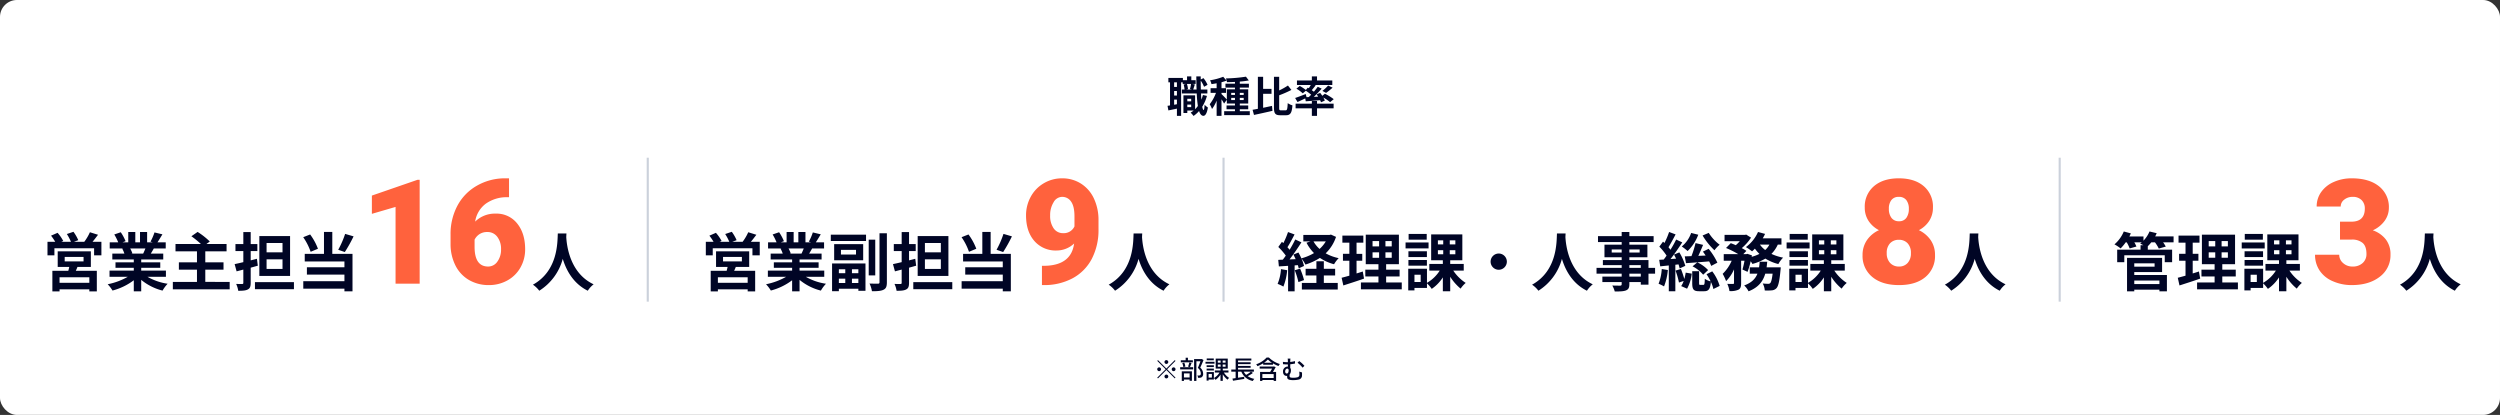 <svg xmlns="http://www.w3.org/2000/svg" width="1181" height="196" viewBox="0 0 1181 196">
  <rect x="0" y="0" width="1181" height="196" fill="#333333" stroke="none"/>
  <g id="グループ_11011" data-name="グループ 11011" transform="translate(-7884 -8940.543)">
    <rect id="長方形_23468" data-name="長方形 23468" width="1181" height="196" rx="8" transform="translate(7884 8940.543)" fill="#fff"/>
    <path id="パス_7259" data-name="パス 7259" d="M-30.12-2.4V-3.6h1.84v1.2Zm1.84-3.94v1.2h-1.84v-1.2Zm-.06-7.02a20.364,20.364,0,0,1-.52,2.44l1.02.22H-30.7l.9-.22a8.913,8.913,0,0,0-.52-2.44Zm-6.68,1.42h-1.32V-14.1h1.32Zm-1.32,8.42V-5.94h1.32v2.18Zm1.32-4.34h-1.32v-2.16h1.32Zm12.28-.26a18.878,18.878,0,0,1-.72,2.2q-.12-1.35-.18-2.94h3V-10.7h-3.08c-.04-1.34-.06-2.74-.06-4.22A13.717,13.717,0,0,1-22.2-12l1.64-.92A12.583,12.583,0,0,0-22.5-16.1l-1.28.68v-1.5h-2.08c.02,2.22.06,4.32.12,6.22h-1.6c.22-.64.5-1.54.8-2.4l-1.36-.26h1.72V-15.1h-2.04v-1.8h-2.02v1.8H-32.2v-1.08h-6.86v2.08h.78V-3.2c-.42.08-.82.14-1.18.18l.4,2.18c1.2-.24,2.62-.54,4.04-.84V1.74h1.98V-14.1h.76v.74h1.58l-1.16.28a10.742,10.742,0,0,1,.44,2.38h-1.26v1.84h7.02a52.943,52.943,0,0,0,.54,5.92A10.922,10.922,0,0,1-26.44-1.4V-7.98h-5.5V.38h1.82V-.78h3a12.042,12.042,0,0,1-1.42,1,10.689,10.689,0,0,1,1.36,1.56A13.817,13.817,0,0,0-24.56-.56c.48,1.46,1.14,2.26,2.04,2.28.68,0,1.62-.7,2.12-3.94a6.957,6.957,0,0,1-1.54-1.32c-.08,1.58-.24,2.5-.48,2.5-.24-.02-.46-.56-.64-1.52A19.66,19.66,0,0,0-20.84-7.7ZM-9.38-5.74V-6.76H-7.6v1.02Zm0-3.4H-7.6v.98H-9.38Zm5.9,0v.98H-5.32v-.98Zm0,3.4H-5.32V-6.76h1.84ZM-5.32-.48v-.9h3.98v-1.8H-5.32V-4.1h3.98v-6.7H-5.32v-.82h4.3v-1.84h-4.3v-1A39.139,39.139,0,0,0-1.06-15l-1.36-1.78a68.379,68.379,0,0,1-9.48.82,6.264,6.264,0,0,1,.52,1.78c1.2-.02,2.48-.06,3.78-.12v.84h-4.5v1.84h4.5v.82h-3.84v4.84c-.44-.52-2-2.14-2.52-2.58v-.58h2.14v-2.22h-2.14v-2.82a20.854,20.854,0,0,0,2.38-.76l-1.58-1.82a28.59,28.59,0,0,1-6.2,1.66,8.244,8.244,0,0,1,.66,1.82c.78-.1,1.6-.24,2.44-.4v2.32h-2.86v2.22h2.54a19.544,19.544,0,0,1-2.96,5.36,11.806,11.806,0,0,1,1.1,2.26,17.773,17.773,0,0,0,2.18-3.96V1.72h2.3v-7.8a17.525,17.525,0,0,1,1.2,2.02l1.32-1.8V-4.1H-7.6v.92h-3.98v1.8H-7.6v.9h-5.1V1.4H-.6V-.48ZM5.7-8.7H9.66v-2.32H5.7v-5.7H3.22V-1.6c-.92.18-1.76.34-2.5.46L1.38,1.3C3.84.78,7.1.06,10.12-.64L9.9-2.98c-1.38.3-2.82.62-4.2.9ZM14.14-.88c-.76,0-.86-.16-.86-1.3v-5.8a50.454,50.454,0,0,0,5.78-2.54L17.42-12.6a29.978,29.978,0,0,1-4.14,2.32v-6.44H10.82V-2.2c0,2.84.64,3.64,2.96,3.64h2.76c2.14,0,2.76-1.3,3-4.68a7.262,7.262,0,0,1-2.22-1.04c-.14,2.72-.26,3.4-1,3.4ZM26.2-7.1l-.36-1.48c-1.84.72-3.76,1.46-5.02,1.86L21.94-4.8c1.08-.48,2.4-1.1,3.66-1.72l.24,1.38c1.92-.14,4.36-.32,6.78-.54a7.743,7.743,0,0,1,.42,1l1.8-.8a8.262,8.262,0,0,0-.68-1.44,22.065,22.065,0,0,1,3.18,2.18l1.72-1.42a25.415,25.415,0,0,0-4.18-2.56l-1.22.98c-.32-.48-.68-.96-1-1.38l-1.68.7c.24.34.5.7.72,1.08l-2.06.1a48.626,48.626,0,0,0,3.72-3.9L31.5-12c-.5.72-1.14,1.52-1.82,2.34-.3-.24-.64-.48-1-.74.58-.68,1.24-1.5,1.86-2.3l-.44-.16h8.28v-2.12H31.16v-1.94H28.72v1.94H21.68v2.12h6.54c-.28.5-.62,1.06-.94,1.54l-.48-.28-.92,1.1A19.942,19.942,0,0,0,23-12.4l-1.58,1.3a15.76,15.76,0,0,1,3,2.2l1.46-1.24A27.51,27.51,0,0,1,28.4-8.26c-.38.38-.76.76-1.14,1.12Zm9.24-2.02a29.512,29.512,0,0,0,3.08-2.46L36.4-12.6a18.17,18.17,0,0,1-2.7,2.54ZM31.16-5.3H28.72v1.28H21.04v2.2h7.68V1.74h2.44V-1.82H39v-2.2H31.16Z" transform="translate(8475 8993.543)" fill="#000525"/>
    <path id="パス_7274" data-name="パス 7274" d="M12.51-24.72C12.3-20.76,12.72-7.14.75-.51a12.5,12.5,0,0,1,3,2.85,25.618,25.618,0,0,0,11.1-15.06C16.53-7.2,19.89-1.02,26.67,2.34A11.726,11.726,0,0,1,29.43-.69C18.24-5.94,16.74-18.87,16.5-23.01c.03-.63.06-1.23.09-1.71Z" transform="translate(9017 9075.543)" fill="#000525"/>
    <path id="パス_7272" data-name="パス 7272" d="M-67.89-2.49V-.81H-79.77V-2.49Zm-2.28-8.1v1.56h-9.6v-1.56Zm-9.6,4.11h13.14v-6.69H-83.19V2.64h3.42V1.83h11.88v.81h3.54V-5.1H-79.77ZM-61.2-23.31h-8.7q.405-.765.72-1.53l-3.39-.81a13.831,13.831,0,0,1-2.85,4.35v-2.01h-6.66c.24-.48.48-.96.69-1.44l-3.33-.9a16.105,16.105,0,0,1-4.41,6.09,18.769,18.769,0,0,1,2.91,1.92,22.158,22.158,0,0,0,2.4-2.88h.48a15.311,15.311,0,0,1,1.38,2.88l3.21-.9a15.126,15.126,0,0,0-.99-1.98h3.51c-.24.21-.51.42-.75.6.39.18.96.45,1.5.75H-76.8v2.1H-87.84v5.94h3.36V-14.4h19.11v3.27h3.48v-5.94H-73.38v-1.62a20.144,20.144,0,0,0,1.65-1.83h1.74a17.686,17.686,0,0,1,1.8,2.94l3.3-.93a15.093,15.093,0,0,0-1.26-2.01h4.95ZM-49.23-6.75c-.96.33-1.95.63-2.94.93v-6h2.7v-3.27h-2.7v-5.28h3.21V-23.7h-9.9v3.33h3.3v5.28h-3.03v3.27h3.03v7.05c-1.38.39-2.61.72-3.66.99l.81,3.63c2.88-.93,6.48-2.07,9.78-3.24Zm4.62-9.06h3.09v2.58h-3.09Zm0-5.31h3.09v2.52h-3.09Zm9.06,2.52h-2.97v-2.52h2.97Zm0,5.37h-2.97v-2.58h2.97ZM-38.19-1.56V-4.41h6.36V-7.62h-6.36V-10.2h6.03V-24.15H-47.82V-10.2h6v2.58h-6.21v3.21h6.21v2.85H-50.1V1.68h19.29V-1.56Zm19.17-22.92h-8.55v2.7h8.55Zm.87,4.02H-29.01v2.82h10.86Zm-.78,4.17h-8.73v2.73h8.73Zm-8.73,6.78h8.73v-2.67h-8.73Zm5.79,7.74h-2.94V-5.22h2.94Zm8.13-15.03h2.52v1.92h-2.52Zm0-4.68h2.52v1.95h-2.52Zm8.25,1.95H-8.13v-1.95h2.64Zm0,4.65H-8.13V-16.8h2.64Zm3.96,7.71v-3.15H-7.92v-1.74h5.73V-24.27H-16.92v12.21h5.52v1.74h-6.39v3.15h4.92A17.371,17.371,0,0,1-18.9-1.38V-8.04h-8.85V2.19h2.94V1.02h5.91V-1.14a15.262,15.262,0,0,1,2.25,2.61A18.95,18.95,0,0,0-11.4-3.96V2.58h3.48V-4.26A23.4,23.4,0,0,0-3,1.35,12.9,12.9,0,0,1-.6-1.35,20.467,20.467,0,0,1-6.48-7.17Z" transform="translate(8972 9075.543)" fill="#000525"/>
    <path id="パス_7273" data-name="パス 7273" d="M-26.583-29.278h5.357q6.368,0,6.368-6.233a5.39,5.39,0,0,0-1.516-3.959A5.749,5.749,0,0,0-20.653-41a6.155,6.155,0,0,0-3.925,1.314,4.009,4.009,0,0,0-1.668,3.268H-37.6a11.623,11.623,0,0,1,2.156-6.907,14.239,14.239,0,0,1,5.98-4.734,20.446,20.446,0,0,1,8.406-1.7q8.187,0,12.87,3.74A12.432,12.432,0,0,1-3.5-35.747a10.362,10.362,0,0,1-1.937,5.98A13.807,13.807,0,0,1-11.084-25.2a13.189,13.189,0,0,1,6.132,4.3A11.313,11.313,0,0,1-2.729-13.78,12.658,12.658,0,0,1-7.783-3.268Q-12.836.674-21.057.674A21.755,21.755,0,0,1-30-1.162a14.015,14.015,0,0,1-6.25-5.087,13.226,13.226,0,0,1-2.123-7.4h11.421a5.112,5.112,0,0,0,1.819,3.908,6.423,6.423,0,0,0,4.481,1.651,6.728,6.728,0,0,0,4.784-1.668,5.574,5.574,0,0,0,1.786-4.262q0-3.706-1.853-5.256a7.746,7.746,0,0,0-5.121-1.55h-5.525Z" transform="translate(9016 9074.543)" fill="#ff623d"/>
    <path id="パス_7271" data-name="パス 7271" d="M0,0V68" transform="translate(8857 9015.043)" fill="none" stroke="#cbd1db" stroke-width="1"/>
    <path id="パス_7270" data-name="パス 7270" d="M12.51-24.72C12.3-20.76,12.72-7.14.75-.51a12.5,12.5,0,0,1,3,2.85,25.618,25.618,0,0,0,11.1-15.06C16.53-7.2,19.89-1.02,26.67,2.34A11.726,11.726,0,0,1,29.43-.69C18.24-5.94,16.74-18.87,16.5-23.01c.03-.63.06-1.23.09-1.71Z" transform="translate(8802 9075.543)" fill="#000525"/>
    <path id="パス_7267" data-name="パス 7267" d="M-267.87-7.86A21.812,21.812,0,0,1-269.46-.9,17.632,17.632,0,0,1-266.73.39a27.737,27.737,0,0,0,1.8-7.74Zm6.51.54a35.5,35.5,0,0,1,1.74,5.58l2.64-.96a33.074,33.074,0,0,0-1.86-5.4Zm13.74,2.46h5.34V-8.01h-5.34v-3.57h-3.51v3.57h-5.1v3.15h5.1v3.51H-258V1.77h16.95V-1.35h-6.57Zm.93-16.11a15.171,15.171,0,0,1-2.94,3.57,13.588,13.588,0,0,1-2.88-3.57Zm2.43-3.21-.63.15h-12.42v3.06h3.42l-1.92.63a19.447,19.447,0,0,0,3.54,4.89,23,23,0,0,1-5.97,2.49,29.589,29.589,0,0,0-1.38-2.76l-2.37.99c.36.66.72,1.41,1.05,2.16l-2.88.12c1.89-2.43,3.96-5.46,5.61-8.07l-2.91-1.35a54.4,54.4,0,0,1-2.67,4.86c-.3-.36-.63-.78-1.02-1.2,1.08-1.68,2.28-3.99,3.36-6.03l-3.09-1.14a38.028,38.028,0,0,1-2.19,5.22c-.24-.21-.48-.42-.69-.6l-1.71,2.43a29.438,29.438,0,0,1,3.54,4.08c-.48.69-.96,1.35-1.41,1.92l-2.16.09.3,3.09,4.35-.27V2.64h3.09V-9.63l1.53-.12a14.377,14.377,0,0,1,.39,1.53l2.52-1.14a17.911,17.911,0,0,0-1.23-3.54,13.985,13.985,0,0,1,1.89,2.88,26.9,26.9,0,0,0,6.84-3.15,21.978,21.978,0,0,0,6.69,3,14.329,14.329,0,0,1,2.19-2.88,21.41,21.41,0,0,1-6.15-2.28,19.042,19.042,0,0,0,4.89-7.77Zm15.03,17.43c-.96.33-1.95.63-2.94.93v-6h2.7v-3.27h-2.7v-5.28h3.21V-23.7h-9.9v3.33h3.3v5.28h-3.03v3.27h3.03v7.05c-1.38.39-2.61.72-3.66.99l.81,3.63c2.88-.93,6.48-2.07,9.78-3.24Zm4.62-9.06h3.09v2.58h-3.09Zm0-5.31h3.09v2.52h-3.09Zm9.06,2.52h-2.97v-2.52h2.97Zm0,5.37h-2.97v-2.58h2.97Zm-2.64,11.67V-4.41h6.36V-7.62h-6.36V-10.2h6.03V-24.15h-15.66V-10.2h6v2.58h-6.21v3.21h6.21v2.85h-8.28V1.68h19.29V-1.56Zm19.17-22.92h-8.55v2.7h8.55Zm.87,4.02h-10.86v2.82h10.86Zm-.78,4.17h-8.73v2.73h8.73Zm-8.73,6.78h8.73v-2.67h-8.73Zm5.79,7.74h-2.94V-5.22h2.94Zm8.13-15.03h2.52v1.92h-2.52Zm0-4.68h2.52v1.95h-2.52Zm8.25,1.95h-2.64v-1.95h2.64Zm0,4.65h-2.64V-16.8h2.64Zm3.96,7.71v-3.15h-6.39v-1.74h5.73V-24.27h-14.73v12.21h5.52v1.74h-6.39v3.15h4.92a17.371,17.371,0,0,1-6.03,5.79V-8.04h-8.85V2.19h2.94V1.02h5.91V-1.14a15.262,15.262,0,0,1,2.25,2.61,18.95,18.95,0,0,0,5.25-5.43V2.58h3.48V-4.26A23.4,23.4,0,0,0-183,1.35a12.9,12.9,0,0,1,2.4-2.7,20.467,20.467,0,0,1-5.88-5.82ZM-165-15.24a3.867,3.867,0,0,0-3.84,3.84A3.867,3.867,0,0,0-165-7.56a3.867,3.867,0,0,0,3.84-3.84A3.867,3.867,0,0,0-165-15.24Zm27.51-9.48c-.21,3.96.21,17.58-11.76,24.21a12.5,12.5,0,0,1,3,2.85,25.618,25.618,0,0,0,11.1-15.06c1.68,5.52,5.04,11.7,11.82,15.06a11.726,11.726,0,0,1,2.76-3.03c-11.19-5.25-12.69-18.18-12.93-22.32.03-.63.06-1.23.09-1.71Zm39.6,20.4h-5.4V-5.73h5.4Zm-5.4-5.43h5.4v1.29h-5.4Zm-8.34-5.97v-1.44h4.71v1.44Zm13.2-1.44v1.44h-4.86v-1.44Zm7.29,8.7h-3.12v-3.69h-9.03v-1.32h8.52v-5.94h-8.52v-1.23h11.46v-2.82h-11.46v-1.95h-3.63v1.95h-11.19v2.82h11.19v1.23h-8.13v5.94h8.13v1.32h-8.88v2.4h8.88v1.29H-118.8v2.73h11.88v1.41h-9.12v2.58h9.12v.93c0,.54-.18.72-.75.75-.48,0-2.25,0-3.69-.06a11,11,0,0,1,1.17,2.82c2.55,0,4.17-.06,5.31-.51,1.17-.51,1.59-1.23,1.59-3v-.93h5.4V-.51h3.63V-5.73h3.12Zm22.44-15.3a31.708,31.708,0,0,0,5.61,6.99,13.515,13.515,0,0,1,2.46-2.61,20.979,20.979,0,0,1-5.16-5.61Zm6.99,12.84a30.969,30.969,0,0,0-4.14-6.54l-2.7,1.32c.42.57.87,1.2,1.29,1.86l-3.45.15c.75-1.62,1.53-3.48,2.25-5.19l-3.57-.84a46.607,46.607,0,0,1-1.92,6.15c-1.17.06-2.25.09-3.18.12l.6,3.21c3-.21,7.02-.51,10.92-.84a15.971,15.971,0,0,1,.99,2.13ZM-73.44-9.18a15.769,15.769,0,0,1,5.01,3.96l2.34-2.19a16.518,16.518,0,0,0-5.1-3.66Zm-.66-15.78a14.168,14.168,0,0,1-4.44,6.39,25.1,25.1,0,0,1,2.76,2.16,20.526,20.526,0,0,0,5.04-7.71ZM-87.99-7.92a22.545,22.545,0,0,1-1.5,6.96A18.68,18.68,0,0,1-86.91.3a27.482,27.482,0,0,0,1.8-7.74Zm7.92-2.19a17.639,17.639,0,0,1,.54,1.92l2.67-1.23a26.584,26.584,0,0,0-2.82-6.36l-2.52,1.05c.33.6.66,1.23.99,1.92l-2.64.18c1.89-2.37,3.9-5.34,5.55-7.86l-2.88-1.35a48.123,48.123,0,0,1-2.7,4.83c-.27-.39-.6-.81-.93-1.2,1.05-1.71,2.31-4.02,3.36-6.06l-3.06-1.14a39.333,39.333,0,0,1-2.19,5.19c-.24-.21-.45-.42-.69-.63l-1.74,2.37a27.46,27.46,0,0,1,3.42,4.23c-.45.66-.9,1.29-1.35,1.86l-2.13.12.48,3.09,4.05-.42V2.58h3.09V-9.93Zm-1.41,2.94a35.738,35.738,0,0,1,1.62,5.64l2.22-.75A9.652,9.652,0,0,1-78.81.15l2.79,1.23a19,19,0,0,0,2.19-7.11l-2.85-.48a22.48,22.48,0,0,1-.66,3,43.982,43.982,0,0,0-1.59-4.74Zm14.64,1.71a24.927,24.927,0,0,1,1.95,3.39A8.043,8.043,0,0,1-67.65-3.3c-.06,2.55-.18,2.88-.72,2.88h-1.38c-.51,0-.6-.09-.6-.9V-6.87h-3.24v5.58c0,2.91.54,3.87,3.27,3.87h2.37c1.98,0,2.85-.9,3.18-4.38A14.867,14.867,0,0,1-63.6,1.53L-60.63.06a21.046,21.046,0,0,0-3.51-6.87ZM-38.46-8.7c.12-.87.21-1.77.3-2.67h-3.57a25.044,25.044,0,0,1-.3,2.67h-4.38v2.97h3.63c-.93,2.34-2.67,4.26-6.27,5.58a10.091,10.091,0,0,1,2.07,2.76c4.74-1.86,6.87-4.77,7.89-8.34h3.48c-.33,2.79-.72,4.08-1.14,4.47a1.222,1.222,0,0,1-.96.33,25.407,25.407,0,0,1-2.58-.15,7.866,7.866,0,0,1,.96,3.3,22.923,22.923,0,0,0,3.36-.06,3.3,3.3,0,0,0,2.19-1.05c.87-.96,1.41-3.27,1.89-8.46.06-.42.12-1.35.12-1.35Zm1.32-10.74a9.116,9.116,0,0,1-1.98,2.55,11.764,11.764,0,0,1-2.49-2.55Zm5.7,0v-2.97h-8.85a20.112,20.112,0,0,0,1.11-2.1l-3.33-.9a17.884,17.884,0,0,1-5.73,7.14,26.2,26.2,0,0,1,2.91,2.01,17.861,17.861,0,0,0,1.35-1.29,16.962,16.962,0,0,0,2.13,2.49,18.176,18.176,0,0,1-3.66,1.38l.12-.69-2.16-.72-.48.15h-1.44L-48-16.47a16.789,16.789,0,0,0-2.19-1.32,22.393,22.393,0,0,0,4.38-4.95l-2.28-1.44-.54.12h-9.69v3h7.2a18.733,18.733,0,0,1-1.89,1.89c-.81-.36-1.65-.69-2.37-.96l-2.25,2.28a43.519,43.519,0,0,1,5.79,2.91h-6.87v3.12h3.75a18.849,18.849,0,0,1-4.26,6.18A19.992,19.992,0,0,1-57.6-2.19a18.176,18.176,0,0,0,3.75-5.55v6.42c0,.36-.12.42-.48.45-.39,0-1.59,0-2.7-.03a11.885,11.885,0,0,1,1.02,3.39,8.849,8.849,0,0,0,4.23-.63c1.05-.54,1.29-1.5,1.29-3.12V-11.82h1.59a39.1,39.1,0,0,1-.96,4.14l2.4,1.11a35.02,35.02,0,0,0,1.47-5.01,11.355,11.355,0,0,1,.84,1.26,24.013,24.013,0,0,0,6.12-2.52,21.608,21.608,0,0,0,6.12,2.58,13.7,13.7,0,0,1,2.25-3.03,23.344,23.344,0,0,1-5.52-1.77,14.737,14.737,0,0,0,3-4.38Zm12.42-5.04h-8.55v2.7h8.55Zm.87,4.02H-29.01v2.82h10.86Zm-.78,4.17h-8.73v2.73h8.73Zm-8.73,6.78h8.73v-2.67h-8.73Zm5.79,7.74h-2.94V-5.22h2.94Zm8.13-15.03h2.52v1.92h-2.52Zm0-4.68h2.52v1.95h-2.52Zm8.25,1.95H-8.13v-1.95h2.64Zm0,4.65H-8.13V-16.8h2.64Zm3.96,7.71v-3.15H-7.92v-1.74h5.73V-24.27H-16.92v12.21h5.52v1.74h-6.39v3.15h4.92A17.371,17.371,0,0,1-18.9-1.38V-8.04h-8.85V2.19h2.94V1.02h5.91V-1.14a15.262,15.262,0,0,1,2.25,2.61A18.95,18.95,0,0,0-11.4-3.96V2.58h3.48V-4.26A23.4,23.4,0,0,0-3,1.35,12.9,12.9,0,0,1-.6-1.35,20.467,20.467,0,0,1-6.48-7.17Z" transform="translate(8757 9075.543)" fill="#000525"/>
    <path id="パス_7269" data-name="パス 7269" d="M-3.875-35.949a11.325,11.325,0,0,1-1.769,6.3,12.882,12.882,0,0,1-4.868,4.38,14.176,14.176,0,0,1,5.559,4.7A12.128,12.128,0,0,1-2.9-13.51,12.838,12.838,0,0,1-7.429-3.133Q-11.96.674-19.912.674q-7.985,0-12.6-3.824a12.747,12.747,0,0,1-4.616-10.36,12.28,12.28,0,0,1,2.021-6.974,13.746,13.746,0,0,1,5.728-4.784,12.955,12.955,0,0,1-4.919-4.38,11.246,11.246,0,0,1-1.786-6.3,12.587,12.587,0,0,1,4.346-10.107q4.346-3.706,11.725-3.706,7.446,0,11.792,3.706A12.587,12.587,0,0,1-3.875-35.949ZM-14.285-14.42a6.476,6.476,0,0,0-1.567-4.666,5.455,5.455,0,0,0-4.127-1.634,5.511,5.511,0,0,0-4.144,1.634,6.434,6.434,0,0,0-1.583,4.666,6.489,6.489,0,0,0,1.6,4.633,5.492,5.492,0,0,0,4.195,1.7,5.278,5.278,0,0,0,4.077-1.685A6.606,6.606,0,0,0-14.285-14.42ZM-20.013-41A4.2,4.2,0,0,0-23.5-39.5a6.507,6.507,0,0,0-1.2,4.161A6.9,6.9,0,0,0-23.483-31.1a4.185,4.185,0,0,0,3.571,1.617A4.013,4.013,0,0,0-16.425-31.1a7.114,7.114,0,0,0,1.162-4.245,6.521,6.521,0,0,0-1.2-4.144A4.252,4.252,0,0,0-20.013-41Z" transform="translate(8801 9074.543)" fill="#ff623d"/>
    <path id="パス_7260" data-name="パス 7260" d="M0,0V68" transform="translate(8462 9015.043)" fill="none" stroke="#cbd1db" stroke-width="1"/>
    <path id="パス_7261" data-name="パス 7261" d="M12.51-24.72C12.3-20.76,12.72-7.14.75-.51a12.5,12.5,0,0,1,3,2.85,25.618,25.618,0,0,0,11.1-15.06C16.53-7.2,19.89-1.02,26.67,2.34A11.726,11.726,0,0,1,29.43-.69C18.24-5.94,16.74-18.87,16.5-23.01c.03-.63.06-1.23.09-1.71Z" transform="translate(8407 9075.543)" fill="#000525"/>
    <path id="パス_7262" data-name="パス 7262" d="M-127.8-1.41h-14.07V-4.02h14.07Zm-11.64-12.21h8.91v2.1h-8.91Zm12.36,4.71v-7.35h-15.66v7.35h5.46c-.12.6-.3,1.23-.45,1.83h-7.53V2.67h3.39V1.68h14.07v.99h3.54V-7.08h-9.93c.27-.57.54-1.17.78-1.83Zm.78-11.85c.84-.99,1.74-2.19,2.61-3.33l-3.84-1.2a22.438,22.438,0,0,1-2.67,4.53h-4.92l2.1-.78a20.184,20.184,0,0,0-2.28-3.96l-3.12,1.05a24.492,24.492,0,0,1,1.95,3.69h-4.62l.96-.42a19.368,19.368,0,0,0-2.67-3.84l-3.09,1.35a23.677,23.677,0,0,1,1.98,2.91h-3.66v6.39h3.27v-3.36h18.75v3.36h3.45v-6.39Zm24.99,3.15c-.33.81-.69,1.68-1.05,2.4h-5.61l.51-.09a16.116,16.116,0,0,0-1.02-2.31Zm9.69,13.38V-7.17h-11.67V-8.49h9v-2.58h-9v-1.35h10.41v-2.79h-5.88c.45-.72.93-1.53,1.41-2.4h5.64v-2.91h-3.9c.69-1.05,1.5-2.4,2.34-3.78l-3.75-.9a24.166,24.166,0,0,1-1.89,4.35l1.08.33h-2.67v-4.89h-3.36v4.89h-2.22v-4.89h-3.33v4.89h-2.73l1.47-.54a22.7,22.7,0,0,0-2.28-4.23l-3.06,1.05a26.891,26.891,0,0,1,1.86,3.72h-4.02v2.91h6.27l-.36.06a13.481,13.481,0,0,1,1.02,2.34h-5.7v2.79h10.14v1.35h-8.64v2.58h8.64v1.32h-11.46v2.94h8.61a31.518,31.518,0,0,1-9.48,3.51,16.641,16.641,0,0,1,2.28,2.97A28.458,28.458,0,0,0-106.8-2.61V2.61h3.51v-5.4A25.608,25.608,0,0,0-93.21,2.28a16.781,16.781,0,0,1,2.4-3.24,26.8,26.8,0,0,1-9.51-3.27Zm9.93-3.57v1.86h-3.03V-7.8Zm6.18,1.86h-3.03V-7.8h3.03Zm-3.03,4.62V-3.36h3.03v2.04Zm-6.18,0V-3.36h3.03v2.04Zm-3.21,3.87h3.21V1.41h9.21v.96h3.36v-12.9H-87.93Zm11.31-17.31h-7.11v-2.19h7.11Zm-10.32-4.92v7.62h13.71v-7.62Zm-1.59-1.47h16.65v-3H-88.53Zm21-.63h-3.09V-4.89h3.09Zm2.01-3.03V-1.68c0,.51-.21.69-.72.69-.54,0-2.28,0-3.99-.06a13.754,13.754,0,0,1,1.14,3.63c2.55,0,4.35-.12,5.49-.72,1.17-.57,1.56-1.53,1.56-3.54V-24.81Zm28.98,9h-7.53v-4.38h7.53Zm0,7.86h-7.53v-4.53h7.53Zm3.57-15.54H-47.49V-4.65h14.52ZM-48.63-12.75l-2.94.75v-4.41h3.15v-3.3h-3.15v-5.67h-3.48v5.67h-3.72v3.3h3.72v5.25c-1.5.36-2.94.69-4.11.93l.93,3.42,3.18-.84v6.24c0,.42-.15.57-.57.57-.39,0-1.65,0-2.82-.03a11.853,11.853,0,0,1,.99,3.24c2.1,0,3.57-.09,4.56-.66.99-.51,1.32-1.38,1.32-3.12V-8.55c1.14-.3,2.25-.63,3.36-.93Zm-.93,11.04V1.62h18.42V-1.71Zm42.6-22.8a42.975,42.975,0,0,1-3.27,7.5l3.12,1.08a67.6,67.6,0,0,0,4.14-7.41ZM-19.8-17.49a27.536,27.536,0,0,0-3.69-6.75l-3.27,1.29a28.3,28.3,0,0,1,3.51,6.9Zm6.78-7.95h-3.93v10.38h-9.09v3.57H-7.29v2.76H-25.02v3.45H-7.29v3.12H-26.73V1.38H-7.29V2.61h3.81V-15.06h-9.54Z" transform="translate(8365 9075.543)" fill="#000525"/>
    <path id="パス_7263" data-name="パス 7263" d="M-14.588-18.968a11.992,11.992,0,0,1-8.221,3.3,13.274,13.274,0,0,1-10.579-4.515Q-37.3-24.7-37.3-32.243A18.1,18.1,0,0,1-35.106-41a16.432,16.432,0,0,1,6.149-6.4,16.763,16.763,0,0,1,8.743-2.358,16.273,16.273,0,0,1,8.777,2.443,16.446,16.446,0,0,1,6.115,6.907A23.725,23.725,0,0,1-3.066-30.12v4.346A29.489,29.489,0,0,1-6.25-11.691a21.979,21.979,0,0,1-9.08,9.164A28.372,28.372,0,0,1-29.076.674h-.708v-9.1l2.156-.034Q-15.9-9.029-14.588-18.968Zm-5.155-4.885a5.528,5.528,0,0,0,5.323-3.2v-4.717q0-4.717-1.583-6.974A4.966,4.966,0,0,0-20.282-41a4.694,4.694,0,0,0-4.009,2.561,11.375,11.375,0,0,0-1.617,6.2,10.2,10.2,0,0,0,1.651,6.115A5.281,5.281,0,0,0-19.743-23.854Z" transform="translate(8406 9074.543)" fill="#ff623d"/>
    <path id="パス_7264" data-name="パス 7264" d="M0,0V68" transform="translate(8190 9015.043)" fill="none" stroke="#cbd1db" stroke-width="1"/>
    <path id="パス_7265" data-name="パス 7265" d="M12.51-24.72C12.3-20.76,12.72-7.14.75-.51a12.5,12.5,0,0,1,3,2.85,25.618,25.618,0,0,0,11.1-15.06C16.53-7.2,19.89-1.02,26.67,2.34A11.726,11.726,0,0,1,29.43-.69C18.24-5.94,16.74-18.87,16.5-23.01c.03-.63.06-1.23.09-1.71Z" transform="translate(8135 9075.543)" fill="#000525"/>
    <path id="パス_7266" data-name="パス 7266" d="M-127.8-1.41h-14.07V-4.02h14.07Zm-11.64-12.21h8.91v2.1h-8.91Zm12.36,4.71v-7.35h-15.66v7.35h5.46c-.12.6-.3,1.23-.45,1.83h-7.53V2.67h3.39V1.68h14.07v.99h3.54V-7.08h-9.93c.27-.57.54-1.17.78-1.83Zm.78-11.85c.84-.99,1.74-2.19,2.61-3.33l-3.84-1.2a22.438,22.438,0,0,1-2.67,4.53h-4.92l2.1-.78a20.184,20.184,0,0,0-2.28-3.96l-3.12,1.05a24.492,24.492,0,0,1,1.95,3.69h-4.62l.96-.42a19.368,19.368,0,0,0-2.67-3.84l-3.09,1.35a23.677,23.677,0,0,1,1.98,2.91h-3.66v6.39h3.27v-3.36h18.75v3.36h3.45v-6.39Zm24.99,3.15c-.33.81-.69,1.68-1.05,2.4h-5.61l.51-.09a16.116,16.116,0,0,0-1.02-2.31Zm9.69,13.38V-7.17h-11.67V-8.49h9v-2.58h-9v-1.35h10.41v-2.79h-5.88c.45-.72.93-1.53,1.41-2.4h5.64v-2.91h-3.9c.69-1.05,1.5-2.4,2.34-3.78l-3.75-.9a24.166,24.166,0,0,1-1.89,4.35l1.08.33h-2.67v-4.89h-3.36v4.89h-2.22v-4.89h-3.33v4.89h-2.73l1.47-.54a22.7,22.7,0,0,0-2.28-4.23l-3.06,1.05a26.891,26.891,0,0,1,1.86,3.72h-4.02v2.91h6.27l-.36.06a13.481,13.481,0,0,1,1.02,2.34h-5.7v2.79h10.14v1.35h-8.64v2.58h8.64v1.32h-11.46v2.94h8.61a31.518,31.518,0,0,1-9.48,3.51,16.641,16.641,0,0,1,2.28,2.97A28.458,28.458,0,0,0-106.8-2.61V2.61h3.51v-5.4A25.608,25.608,0,0,0-93.21,2.28a16.781,16.781,0,0,1,2.4-3.24,26.8,26.8,0,0,1-9.51-3.27Zm18.6,2.4V-7.62h8.61v-3.45h-8.61v-5.19h10.05v-3.48h-9.51l1.59-1.17a34.07,34.07,0,0,0-5.76-4.53l-2.94,2.04a44.338,44.338,0,0,1,4.5,3.66h-12v3.48h10.14v5.19H-85.5v3.45h8.55v5.79h-11.4V1.68H-61.5V-1.83Zm36.48-13.98h-7.53v-4.38h7.53Zm0,7.86h-7.53v-4.53h7.53Zm3.57-15.54H-47.49V-4.65h14.52ZM-48.63-12.75l-2.94.75v-4.41h3.15v-3.3h-3.15v-5.67h-3.48v5.67h-3.72v3.3h3.72v5.25c-1.5.36-2.94.69-4.11.93l.93,3.42,3.18-.84v6.24c0,.42-.15.57-.57.57-.39,0-1.65,0-2.82-.03a11.853,11.853,0,0,1,.99,3.24c2.1,0,3.57-.09,4.56-.66.99-.51,1.32-1.38,1.32-3.12V-8.55c1.14-.3,2.25-.63,3.36-.93Zm-.93,11.04V1.62h18.42V-1.71Zm42.6-22.8a42.975,42.975,0,0,1-3.27,7.5l3.12,1.08a67.6,67.6,0,0,0,4.14-7.41ZM-19.8-17.49a27.536,27.536,0,0,0-3.69-6.75l-3.27,1.29a28.3,28.3,0,0,1,3.51,6.9Zm6.78-7.95h-3.93v10.38h-9.09v3.57H-7.29v2.76H-25.02v3.45H-7.29v3.12H-26.73V1.38H-7.29V2.61h3.81V-15.06h-9.54Z" transform="translate(8054 9075.543)" fill="#000525"/>
    <path id="パス_7258" data-name="パス 7258" d="M-51.75,0H-63.138V-36.252l-11.186,3.268v-8.625l21.529-7.446h1.044ZM-9.535-49.762v8.928h-.505A17.046,17.046,0,0,0-20.5-37.785a12.874,12.874,0,0,0-5.037,8.473,13.277,13.277,0,0,1,9.7-3.773A12.384,12.384,0,0,1-5.694-28.436q3.773,4.649,3.773,12.2A17.172,17.172,0,0,1-4.127-7.648a15.746,15.746,0,0,1-6.166,6.115A17.717,17.717,0,0,1-19.069.674,18.31,18.31,0,0,1-28.4-1.7,16.33,16.33,0,0,1-34.8-8.49a22.355,22.355,0,0,1-2.358-10.175v-4.548A28.319,28.319,0,0,1-33.91-36.842a23.57,23.57,0,0,1,9.282-9.484,26.538,26.538,0,0,1,13.375-3.437Zm-10.242,25.37a6.5,6.5,0,0,0-3.773,1.044,6.631,6.631,0,0,0-2.257,2.561v3.4q0,9.3,6.435,9.3a5.22,5.22,0,0,0,4.329-2.325,9.475,9.475,0,0,0,1.735-5.829,9.3,9.3,0,0,0-1.769-5.879A5.657,5.657,0,0,0-19.777-24.393Z" transform="translate(8134 9074.543)" fill="#ff623d"/>
    <path id="パス_7268" data-name="パス 7268" d="M-30-7.08a.907.907,0,0,0,.9-.9.907.907,0,0,0-.9-.9.907.907,0,0,0-.9.9A.907.907,0,0,0-30-7.08Zm0,2.172-3.96-3.96-.348.348,3.96,3.96L-34.32-.588l.348.348L-30-4.212l3.96,3.96.348-.348-3.96-3.96,3.96-3.96-.348-.348Zm-2.52.348a.907.907,0,0,0-.9-.9.907.907,0,0,0-.9.9.907.907,0,0,0,.9.9A.907.907,0,0,0-32.52-4.56Zm5.04,0a.907.907,0,0,0,.9.9.907.907,0,0,0,.9-.9.907.907,0,0,0-.9-.9A.907.907,0,0,0-27.48-4.56ZM-30-2.04a.907.907,0,0,0-.9.9.907.907,0,0,0,.9.9.907.907,0,0,0,.9-.9A.907.907,0,0,0-30-2.04Zm12.5-6.78h-2.316v-1.188h-1.08V-8.82h-2.3v.972h5.7Zm-1.38,3.24c.24-.492.5-1.236.768-1.908l-1.056-.24a14.291,14.291,0,0,1-.6,1.92Zm-2.148-.252a7.4,7.4,0,0,0-.528-1.836l-.924.2a7.825,7.825,0,0,1,.468,1.86ZM-19.032-2.6V-.672H-21.7V-2.6Zm-3.7,3.552H-21.7V.3h2.664V.9h1.092V-3.588h-4.788Zm-.756-5.46h6.144v-1.02h-6.144Zm10.2-4.908-.18.048h-3.444V.948h1.092V-8.328h1.908c-.336.936-.8,2.2-1.236,3.132a3.51,3.51,0,0,1,1.416,2.568c0,.432-.084.744-.324.888a.981.981,0,0,1-.48.132,6.652,6.652,0,0,1-.816-.024,2.67,2.67,0,0,1,.3,1.1,8.612,8.612,0,0,0,.984-.024,1.892,1.892,0,0,0,.8-.288A1.857,1.857,0,0,0-12.648-2.5,3.854,3.854,0,0,0-14.016-5.34c.516-1.044,1.092-2.424,1.56-3.564Zm5.676-.252h-3.336V-8.8h3.336Zm.348,1.584h-4.26V-7.2h4.26Zm-.312,1.632h-3.42v.864h3.42Zm-3.42,2.472h3.42V-4.86h-3.42ZM-8.508-2.34V-.612h-1.56V-2.34Zm.948-.9H-11V.792h.936v-.5H-7.56ZM-5.712-6.8H-4.38V-5.76H-5.712Zm0-1.884H-4.38v1.02H-5.712Zm3.672,1.02H-3.408v-1.02H-2.04Zm0,1.908H-3.408V-6.8H-2.04ZM-.672-3V-4H-3.36V-4.86h2.352V-9.6h-5.7v4.74H-4.44V-4H-7.116v1h2.2A7.244,7.244,0,0,1-7.548-.408,4.569,4.569,0,0,1-6.8.444,8.216,8.216,0,0,0-4.44-2.064v3h1.08V-2.172A9.991,9.991,0,0,0-1.116.372,4.206,4.206,0,0,1-.36-.468,8.486,8.486,0,0,1-2.844-3ZM9.96-3.42A16.493,16.493,0,0,1,7.668-1.908,6.326,6.326,0,0,1,6.552-3.42Zm.024,0H11.34v-1H3.852v-.84h5.94v-.888H3.852v-.828h5.94V-7.86H3.852v-.828H10.14v-.936H2.724v5.208H.66v1H2.712V-.372c-.552.084-1.068.156-1.5.216L1.476.864C2.9.636,4.92.312,6.8-.012L6.744-1,3.852-.552V-3.42h1.56A7.288,7.288,0,0,0,10.848.972a3.861,3.861,0,0,1,.708-1A8.078,8.078,0,0,1,8.4-1.3a18.308,18.308,0,0,0,2.484-1.512Zm10.7,2.976h-5.34V-2.3h5.34Zm.084-5.46-.18.06H14.064v.984h5.88c-.276.5-.624,1.08-.936,1.572H14.256V.96h1.092V.516h5.34V.96h1.14V-3.288h-1.5a24.559,24.559,0,0,0,1.308-2.3ZM16.1-7.632a10.441,10.441,0,0,0,1.848-1.536A10.562,10.562,0,0,0,19.9-7.632Zm1.248-2.46A12.221,12.221,0,0,1,12.408-6.9a3.272,3.272,0,0,1,.612.888,16.939,16.939,0,0,0,2.712-1.38v.684H20.34v-.648a16.832,16.832,0,0,0,2.616,1.272,5.157,5.157,0,0,1,.66-.948,12.472,12.472,0,0,1-5.172-3.06ZM28.608-9.6h-1.32a5.906,5.906,0,0,1,.1,1.3v.384c-.144.012-.288.012-.432.012a14.215,14.215,0,0,1-1.92-.156l.06,1.1a17.786,17.786,0,0,0,1.932.12c.12,0,.24,0,.372-.012V-5.82a1.1,1.1,0,0,0-.2-.012A2.221,2.221,0,0,0,25.1-3.42c0,1.452.888,2,1.644,2a2.338,2.338,0,0,0,.3-.024V-1c0,.864.24,1.572,2.82,1.572A11.906,11.906,0,0,0,32.412.324a1.934,1.934,0,0,0,1.656-2.04c.024-.5.012-.8,0-1.344l-1.3-.4a11.349,11.349,0,0,1,.072,1.4A1.194,1.194,0,0,1,31.9-.768a8.206,8.206,0,0,1-1.944.216c-1.6,0-1.752-.264-1.752-.864,0-.192,0-.42.012-.648a3.162,3.162,0,0,0,.624-2.028,1.873,1.873,0,0,0-.324-1.128v-1.7a18.493,18.493,0,0,0,2.244-.348V-8.424A15.03,15.03,0,0,1,28.512-8v-.3A8.307,8.307,0,0,1,28.608-9.6Zm4.128,1.164-.78.792a15,15,0,0,1,2.4,2.328l.852-.876A14.66,14.66,0,0,0,32.736-8.436ZM26.868-2.544c-.4,0-.756-.348-.756-.96,0-.8.456-1.368,1.008-1.368.384,0,.636.312.636.84C27.756-3.276,27.516-2.544,26.868-2.544Z" transform="translate(8465 9119.543)" fill="#000525"/>
  </g>
</svg>
